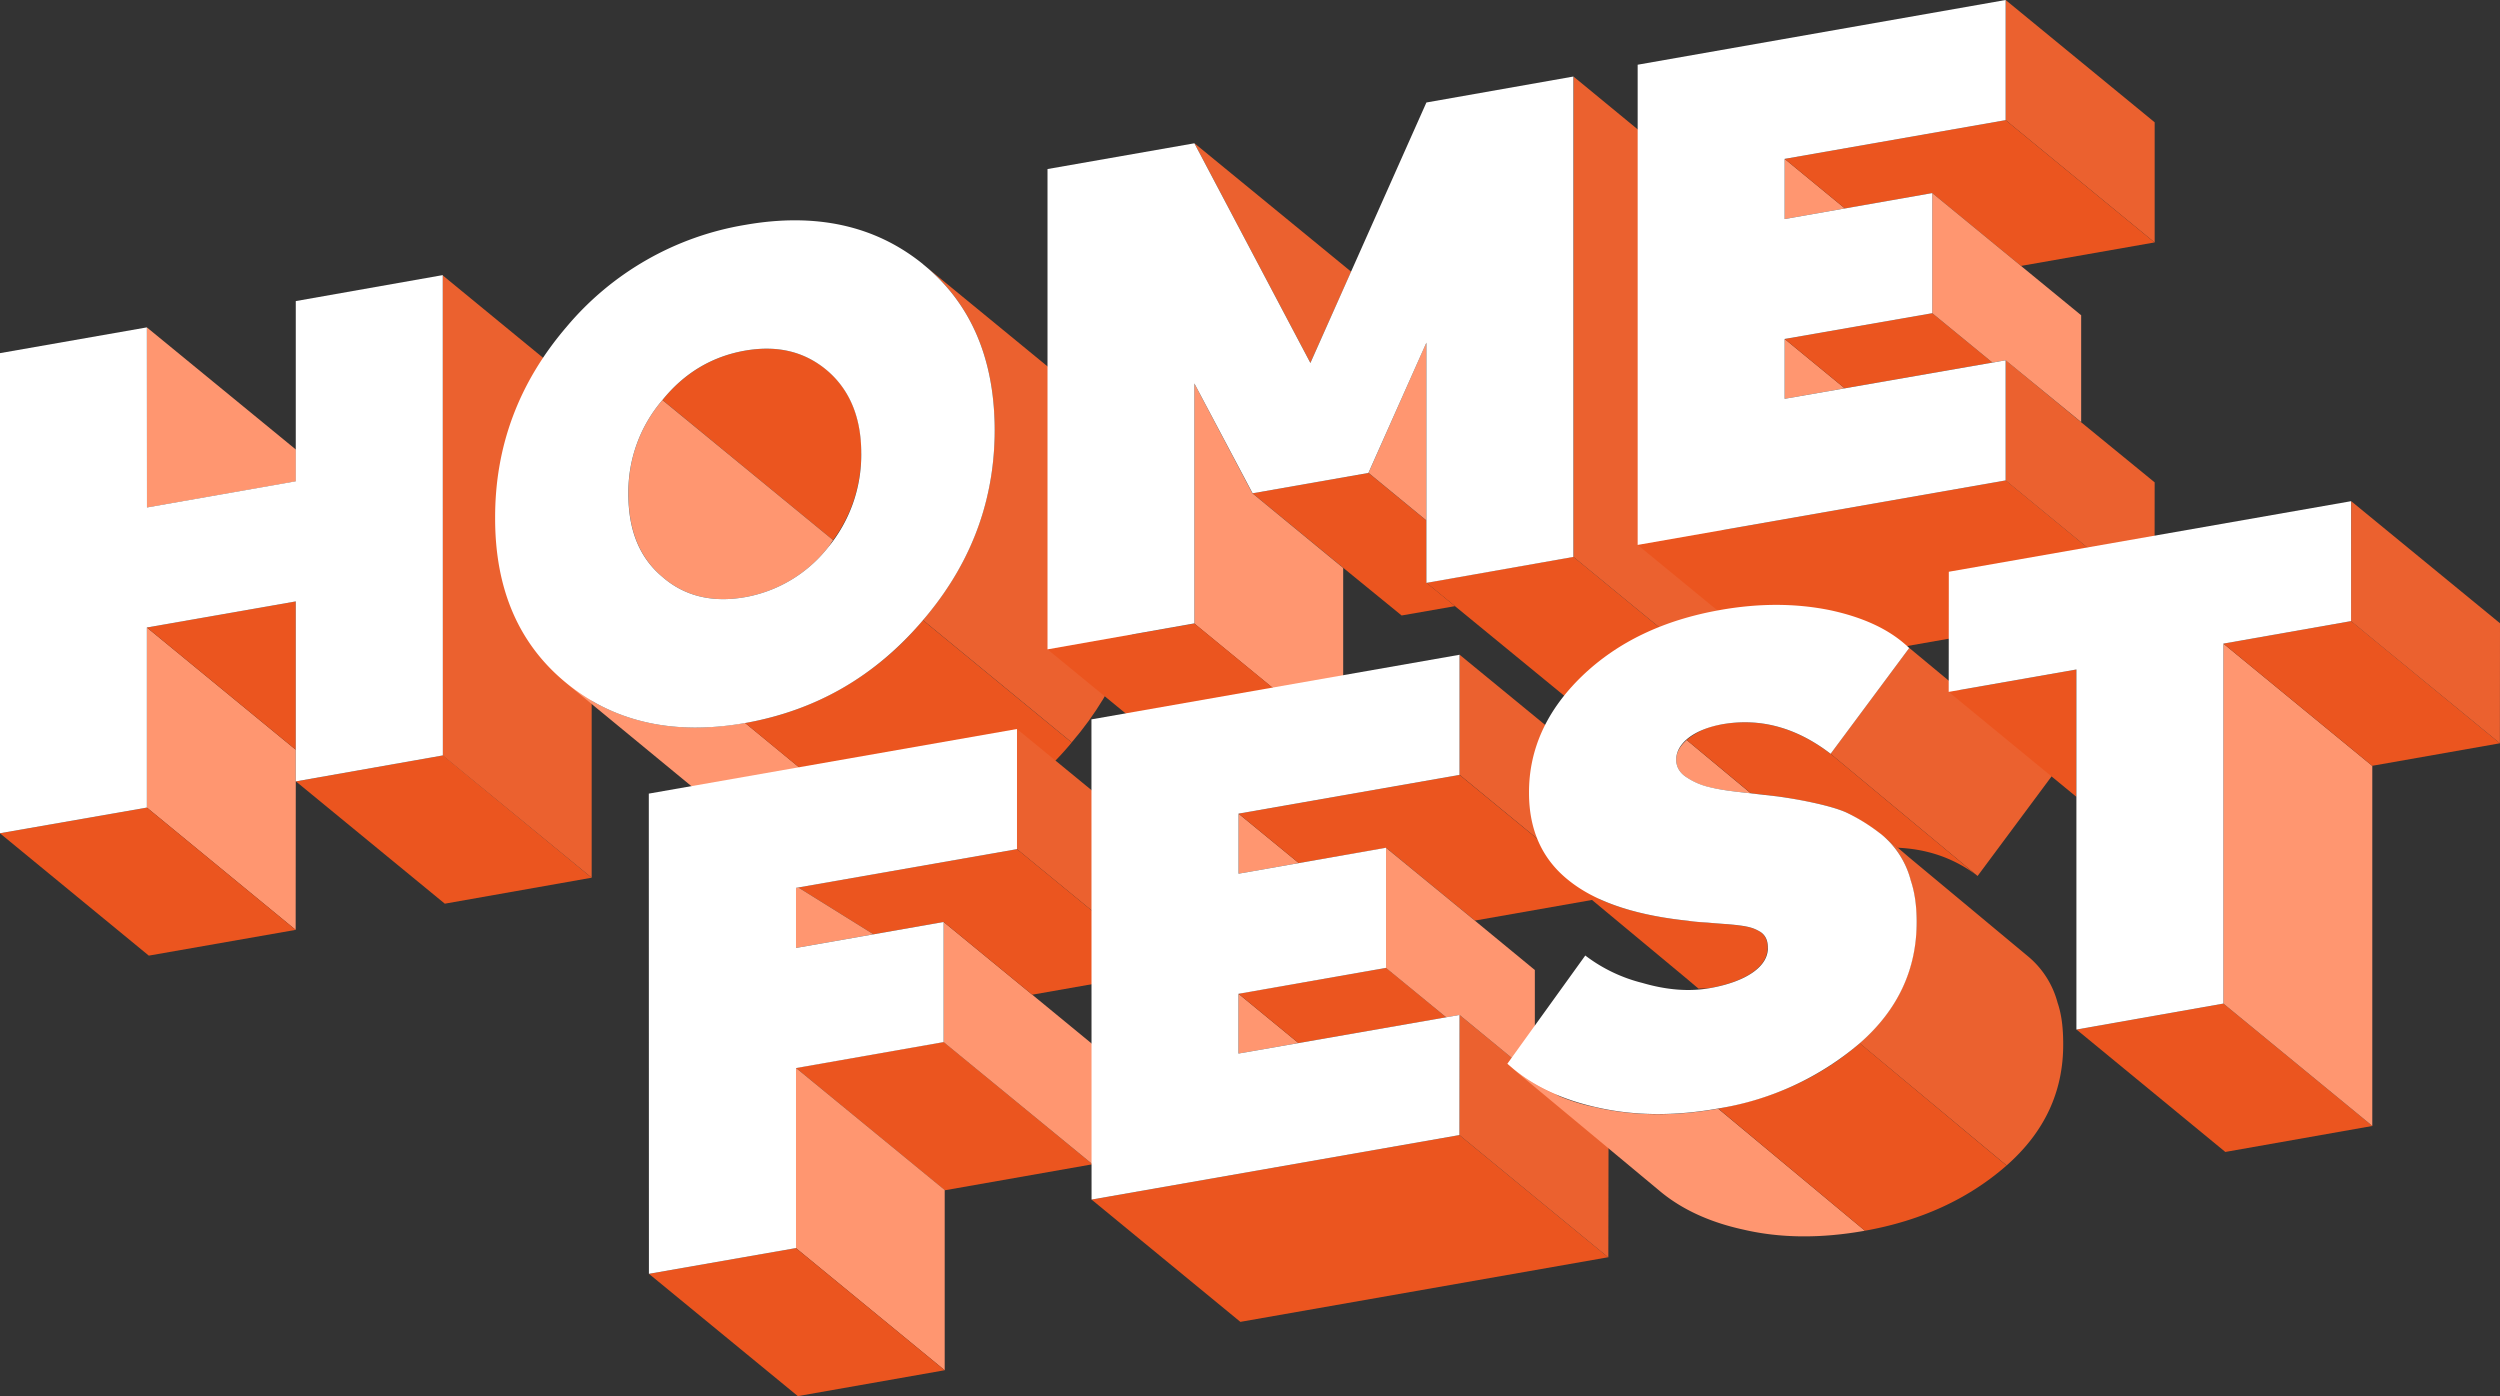 <svg width="231" height="129" fill="none" xmlns="http://www.w3.org/2000/svg"><rect width="100%" height="100%" fill="#333333" stroke="none"/><g clip-path="url(#a)"><path d="M27.34 44.47v-2.93L13.57 30.25V46.9l13.77-2.42ZM27.33 72.2v-2.92l-13.76-11.3v16.64l13.75 11.3.01-13.73Z" fill="#FF9670"/><path d="m0 77 13.75 11.3 13.57-2.38-13.75-11.3L0 76.99ZM27.33 55.57l-13.76 2.41 13.76 11.3V55.57ZM40.92 69.8l-13.58 2.4L41.1 83.5l13.57-2.4-13.74-11.3Z" fill="#EB551F"/><path d="M54.66 36.74 40.9 25.44V69.8L54.67 81.1V36.74Z" fill="#EB612F"/><path d="M27.33 27.83v16.64l-13.75 2.42-.01-16.64L0 32.63v44.36l13.57-2.37V57.98l13.76-2.41V72.2l13.59-2.4-.01-44.38-13.58 2.4Z" fill="#fff"/><mask id="b" style="mask-type:luminance" maskUnits="userSpaceOnUse" x="0" y="0" width="231" height="129"><path d="M231 0H0v129h231V0Z" fill="#fff"/></mask><g mask="url(#b)"><path d="m52.35 63.14 13.72 11.3c4.43 3.6 9.92 4.8 16.5 3.65L68.85 66.8c-6.6 1.17-12.1-.09-16.49-3.66Z" fill="#FF9670"/><path d="M99.02 68.6 85.27 57.3a27.1 27.1 0 0 1-16.43 9.5L82.58 78.1h.02a27.12 27.12 0 0 0 16.43-9.5" fill="#EB551F"/><path d="M99.04 68.58c4.4-5.14 6.64-11 6.64-17.57 0-6.61-2.24-11.7-6.63-15.3l-13.77-11.3c4.43 3.58 6.61 8.71 6.63 15.3 0 6.57-2.2 12.42-6.63 17.59l13.75 11.3.01-.02" fill="#EB612F"/><path d="M79.6 41.88c-.01-3.27-1.06-5.82-3.1-7.6-2.1-1.78-4.62-2.41-7.66-1.88-3.04.54-5.6 2.06-7.63 4.56l15.77 12.95a13.39 13.39 0 0 0 2.6-8.03" fill="#EB551F"/><path d="M61.21 36.96a13.05 13.05 0 0 0-3.14 8.7c0 3.32 1.02 5.86 3.14 7.65 2.03 1.76 4.58 2.4 7.62 1.87a12.55 12.55 0 0 0 7.65-4.56c.19-.22.32-.48.5-.71L61.2 36.96Z" fill="#FF9670"/><path d="M85.28 24.41c4.43 3.59 6.61 8.72 6.63 15.3 0 6.58-2.2 12.43-6.63 17.6-4.41 5.2-9.9 8.34-16.44 9.5-6.6 1.16-12.1-.1-16.48-3.67-4.42-3.6-6.63-8.7-6.61-15.31-.01-6.6 2.18-12.47 6.6-17.63a27.39 27.39 0 0 1 16.5-9.42c6.53-1.15 12.02.05 16.44 3.63M68.83 55.18a12.58 12.58 0 0 0 7.65-4.56 13.45 13.45 0 0 0 3.1-8.74c0-3.27-1.05-5.82-3.1-7.6-2.08-1.78-4.6-2.41-7.65-1.88-3.04.54-5.6 2.06-7.62 4.56a13.08 13.08 0 0 0-3.15 8.7c0 3.32 1.02 5.87 3.15 7.65 2.02 1.76 4.58 2.4 7.61 1.87" fill="#fff"/></g><path d="m124.84 25.1-14.48-11.87 10.72 20.3 3.76-8.42Z" fill="#EB612F"/><path d="m159.13 62.75-13.75-11.3-13.58 2.4 2.63 2.15 11.13 9.13 13.57-2.38Z" fill="#EB551F"/><path d="m134.43 56-2.63-2.16V48.1l-5.35-4.4-10.72 1.88 8.4 6.9 5.38 4.39 4.92-.86Z" fill="#EB551F"/><path d="M110.36 35.42v22.2L124.1 68.9h.01V52.48l-8.39-6.9-5.37-10.16Z" fill="#FF9670"/><path d="m96.79 60 13.78 11.3 13.55-2.4-13.76-11.29L96.79 60Z" fill="#EB551F"/><path d="m131.8 31.65-5.35 12.04 5.35 4.4V31.65Z" fill="#FF9670"/><path d="M159.13 62.75V18.38L145.4 7.08l-.01 44.38 13.75 11.29Z" fill="#EB612F"/><path d="m145.39 7.07-13.59 2.4-10.72 24.07-10.72-20.3-13.57 2.38V60l13.57-2.4V35.43l5.38 10.15 10.7-1.88 5.36-12.04v22.2l13.58-2.4V7.08Z" fill="#fff"/><path d="M164.9 14.68v5.56l5.57-.98-5.57-4.58Z" fill="#FF9670"/><path d="M185.32 0v11.1l13.76 11.3h.01v-11.1L185.32 0Z" fill="#EB612F"/><path d="M164.9 31.32v5.53l5.55-.97-5.55-4.56Z" fill="#FF9670"/><path d="m164.9 31.32 5.55 4.56 13.65-2.38-5.56-4.56-13.64 2.38ZM185.32 44.39l-34 5.96 13.76 11.3 33.98-5.97-13.74-11.3ZM199.08 22.4l-13.76-11.3-20.42 3.58 5.57 4.58 8.07-1.42 8.2 6.73 12.34-2.17Z" fill="#EB551F"/><path d="m199.08 55.67.01-11.1-6.8-5.56-6.96-5.72-.01 11.1 13.74 11.29h.02Z" fill="#EB612F"/><path d="m192.3 29.13-5.56-4.56-8.2-6.73v11.1l5.56 4.56 1.22-.21L192.3 39v-9.88Z" fill="#FF9670"/><path d="m185.32 0-34 5.98v44.37l34-5.96v-11.1l-20.42 3.56v-5.53l13.64-2.38v-11.1l-13.64 2.4v-5.56l20.42-3.58V0Z" fill="#fff"/><path d="m73.55 98.68 13.76 11.3 13.63-2.4v-.01L87.19 96.28l-13.64 2.4Z" fill="#EB551F"/><path d="m73.54 115.32 13.75 11.29v-16.64h.02L73.55 98.68v16.64Z" fill="#FF9670"/><path d="M59.96 117.7 73.72 129l13.57-2.39-13.75-11.29-13.58 2.38Z" fill="#EB551F"/><path d="m95.38 91.91-8.19-6.72v11.1l13.75 11.28V96.48l-5.56-4.57Z" fill="#FF9670"/><path d="m107.73 89.74-.01-11.1-13.75-11.28v11.1l13.74 11.28h.02Z" fill="#EB612F"/><path d="M107.71 89.74 93.97 78.46 73.76 82l6.95 4.33 6.48-1.14 8.19 6.72 12.33-2.17Z" fill="#EB551F"/><path d="M73.55 82.04v5.55l7.16-1.26L73.76 82l-.2.04Z" fill="#FF9670"/><path d="m93.97 78.46-20.42 3.58v5.55l13.64-2.4v11.1l-13.64 2.4v16.63l-13.59 2.38-.01-44.37 34.02-5.97v11.1Z" fill="#fff"/><path d="M114.44 75.18v5.55l5.57-.98-5.57-4.57Z" fill="#FF9670"/><path d="M148.63 82.89v-11.1l-13.77-11.3v11.1l13.75 11.3h.02Z" fill="#EB612F"/><path d="M114.43 91.82v5.53l5.55-.97-5.55-4.56Z" fill="#FF9670"/><path d="m114.43 91.82 5.55 4.56L133.63 94l-5.56-4.57-13.64 2.39ZM134.85 104.88l-33.99 5.96 13.75 11.3 33.98-5.97-13.74-11.29ZM148.61 82.9l-13.75-11.3-20.42 3.58 5.57 4.57 8.07-1.41 8.2 6.72 12.33-2.17Z" fill="#EB551F"/><path d="m148.61 116.17.02-11.1-6.8-5.57-6.97-5.72-.01 11.1 13.75 11.3.01-.01Z" fill="#EB612F"/><path d="m141.82 89.63-5.55-4.57-8.2-6.72v11.1l5.56 4.56 1.23-.22 6.96 5.72v-9.87Z" fill="#FF9670"/><path d="m134.86 93.78-20.43 3.57v-5.52l13.64-2.4v-11.1l-13.63 2.4v-5.55l20.42-3.58V60.5l-34.01 5.97.01 44.37 33.99-5.96.01-11.1Z" fill="#fff"/><mask id="c" style="mask-type:luminance" maskUnits="userSpaceOnUse" x="0" y="0" width="231" height="129"><path d="M231 0H0v129h231V0Z" fill="#fff"/></mask><g mask="url(#c)"><path d="M163.33 87.62c.01-.66-.18-1.17-.68-1.52-.53-.3-.93-.46-1.93-.59-.98-.13-1.55-.13-2.93-.26-.7-.04-1.32-.1-1.82-.17-4.9-.51-8.6-1.76-11.05-3.74l10.98 9.13 1.04.88c.34-.03.7.01 1.04-.05 3.27-.58 5.34-1.95 5.34-3.67" fill="#EB551F"/><path d="M154.88 70.2c0 .69.34 1.23.99 1.65a6.4 6.4 0 0 0 2.08.89c.7.17 1.7.34 2.98.47l.85.1-5.93-4.93c-.6.53-.97 1.14-.97 1.81Z" fill="#FF9670"/><path d="M189.99 71.18a9.68 9.68 0 0 0-.37-.36l-13.6-11.28c.14.1.27.22.38.34l-7.26 9.77 13.59 11.29 7.25-9.76Z" fill="#EB612F"/><path d="M147.53 102.33a18 18 0 0 1-7.7-3.54l13.58 11.3c2 1.66 4.57 2.85 7.7 3.53 3.43.8 7.17.82 11.21.1l-13.56-11.28c-4.07.73-7.8.67-11.23-.1" fill="#FF9670"/><path d="M190.64 96.47c0-1.44-.14-2.72-.52-3.82a8.33 8.33 0 0 0-2.8-4.34l-10.98-9.14-1-.86-1.6-1.3a8.08 8.08 0 0 1 2.8 4.35c.37 1.1.54 2.38.54 3.8 0 4.44-1.76 8.17-5.25 11.23l13.58 11.3c3.49-3.07 5.25-6.81 5.23-11.23" fill="#EB612F"/><path d="M185.4 107.7v-.01l-13.56-11.3c-3.55 3.1-7.9 5.12-13.08 6.04l13.56 11.29c5.2-.93 9.56-2.94 13.08-6.02ZM182.73 80.94l-13.59-11.29c-3.18-2.44-6.53-3.33-10-2.73a6.65 6.65 0 0 0-3.3 1.45l5.94 4.93 2.46.29c.82.1 1.87.3 3.2.56 1.29.28 2.34.57 3.1.9a20.51 20.51 0 0 1 3.19 1.98l1.6 1.3c2.52.11 5.01.81 7.4 2.6Z" fill="#EB551F"/><path d="M173.74 77.02a16.97 16.97 0 0 0-3.19-1.97c-.76-.33-1.81-.62-3.1-.9a44.14 44.14 0 0 0-3.2-.56l-3.31-.38c-1.3-.14-2.28-.3-2.98-.48a6.34 6.34 0 0 1-2.09-.89c-.64-.4-.99-.96-.99-1.65 0-1.52 1.67-2.8 4.27-3.27 3.47-.6 6.81.28 10 2.73l7.26-9.77a5.05 5.05 0 0 0-.38-.35c-1.69-1.48-4-2.52-6.94-3.15-3.2-.65-6.6-.65-10.18-.01-5.23.93-9.45 2.95-12.73 6.1-3.26 3.15-4.91 6.75-4.9 10.78 0 3.43 1.2 6.13 3.66 8.09 2.45 1.98 6.14 3.23 11.05 3.74.5.08 1.11.13 1.81.17 1.4.13 1.95.13 2.94.26 1 .13 1.4.29 1.93.6.5.34.69.85.68 1.51 0 1.73-2.07 3.1-5.34 3.68-1.95.35-4.03.17-6.23-.47a14.48 14.48 0 0 1-5.3-2.54l-7.2 10 .57.49c2 1.65 4.56 2.84 7.7 3.54 3.43.78 7.16.83 11.23.1a26.58 26.58 0 0 0 13.07-6.03c3.5-3.06 5.26-6.8 5.25-11.22 0-1.43-.17-2.7-.54-3.8a8.15 8.15 0 0 0-2.81-4.35" fill="#fff"/></g><path d="m180.06 63.93 11.8 9.7V61.86l-11.8 2.07ZM191.87 95.13l13.75 11.31 13.58-2.4v-.01l-13.76-11.3-13.57 2.4Z" fill="#EB551F"/><path d="m205.44 92.73 13.76 11.3V70.77l-13.76-11.3v33.26Z" fill="#FF9670"/><path d="m205.44 59.47 13.76 11.3v-.01l11.79-2.08-13.75-11.29-11.8 2.08Z" fill="#EB551F"/><path d="m217.24 57.4 13.75 11.28.01-11.09-13.75-11.28-.01 11.08Z" fill="#EB612F"/><path d="m180.06 63.93 11.8-2.07v33.27l13.58-2.4V59.47l11.8-2.08V46.31l-37.17 6.52-.01 11.1Z" fill="#fff"/></g><defs><clipPath id="a"><path fill="#fff" d="M0 0h231v129H0z"/></clipPath></defs></svg>